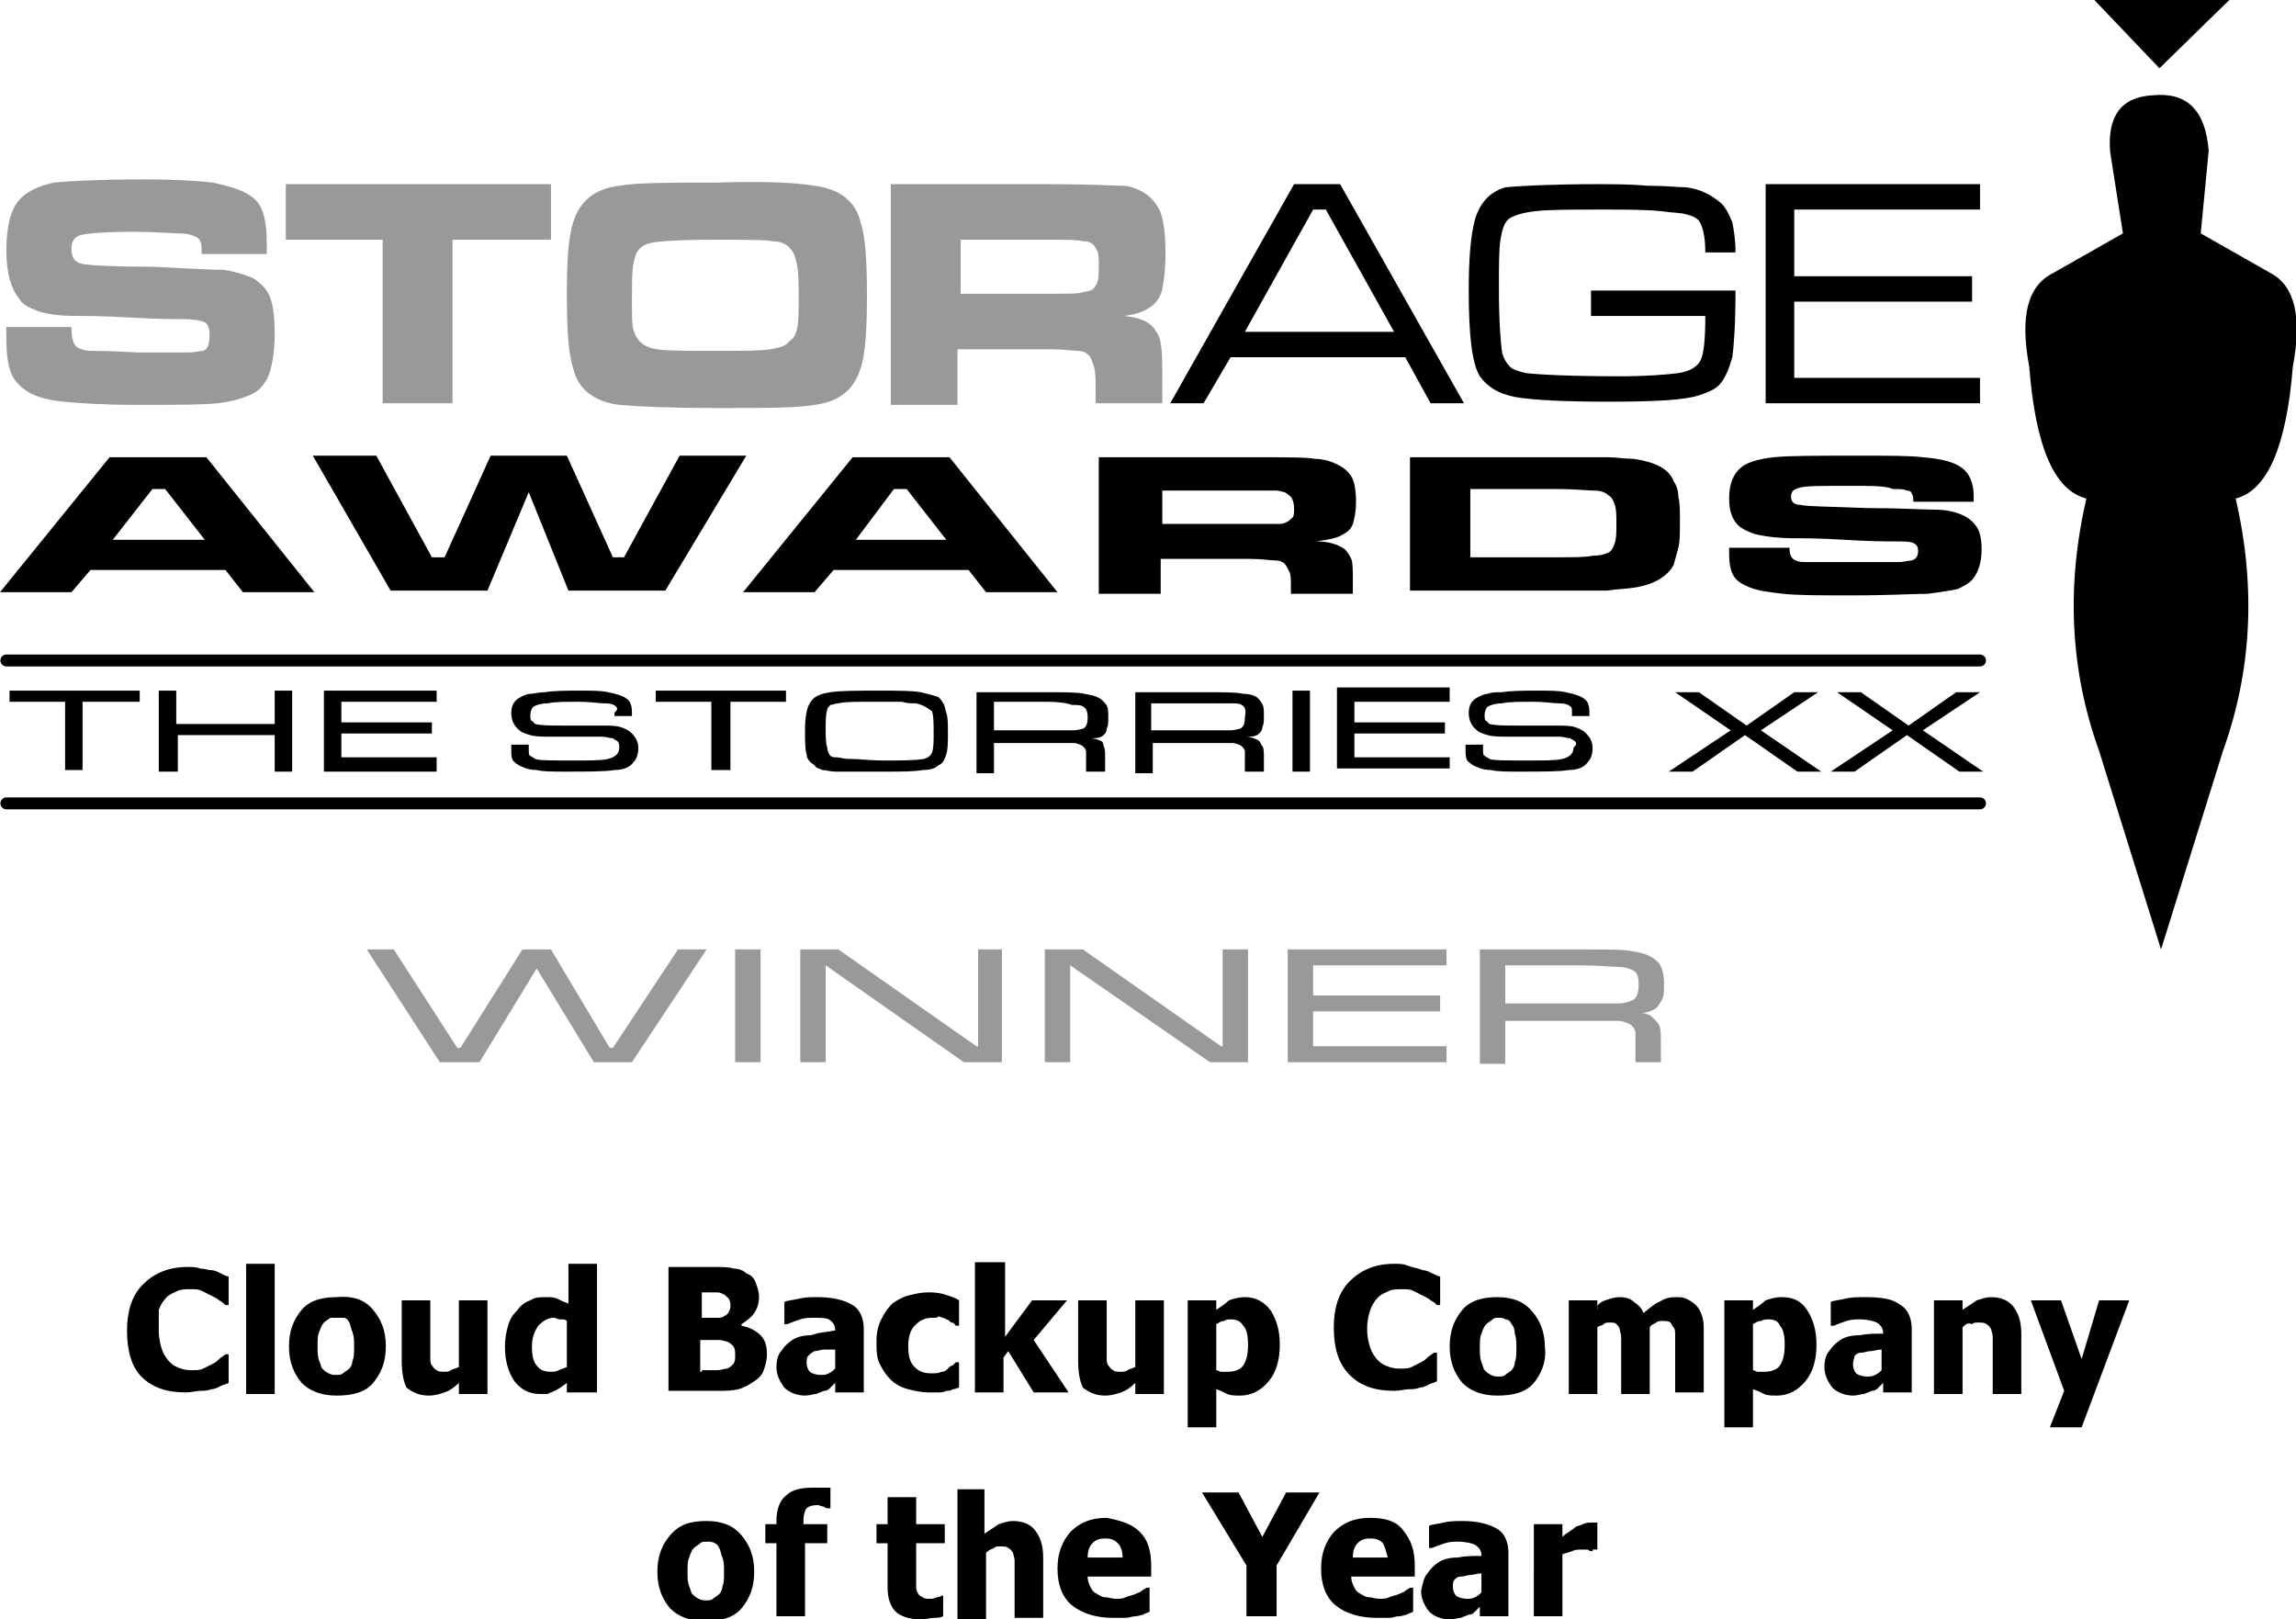 <?xml version="1.0" encoding="utf-8"?>
<!-- Generator: Adobe Illustrator 25.2.3, SVG Export Plug-In . SVG Version: 6.00 Build 0)  -->
<svg version="1.1" id="Layer_1" xmlns="http://www.w3.org/2000/svg" xmlns:xlink="http://www.w3.org/1999/xlink" x="0px" y="0px"
	 width="144.6px" height="102px" viewBox="0 0 144.6 102" style="enable-background:new 0 0 144.6 102;" xml:space="preserve">
<style type="text/css">
	.st0{fill-rule:evenodd;clip-rule:evenodd;}
	.st1{fill-rule:evenodd;clip-rule:evenodd;fill:#999999;}
	
		.st2{fill-rule:evenodd;clip-rule:evenodd;fill:none;stroke:#000000;stroke-width:0.75;stroke-linecap:round;stroke-linejoin:round;stroke-miterlimit:3;}
</style>
<path class="st0" d="M139.1,9.5l-0.5,5.2l4.4,2.5c1.5,0.8,2,2.7,1.4,5.9c-0.4,5-1.6,7.8-3.6,8.3c1.3,5.6,1,10.9-0.8,15.9l-3.9,12.5
	l-3.9-12.5c-1.8-5-2.1-10.3-0.8-15.9c-2-0.5-3.2-3.2-3.6-8.3c-0.6-3.2-0.1-5.1,1.5-5.9l4.4-2.5l-0.8-5.1c-0.2-2.3,0.7-3.5,2.7-3.6
	C137.7,5.8,138.9,6.9,139.1,9.5z M136,4.3L131.9,0h8.5L136,4.3z M82.7,13.2l-4.3,7.7h9.4l-4.3-7.7H82.7z M39.3,35.1l3.5-6.4H47
	l-5.1,8.5h-6.1L33.3,31l-2.6,6.2h-6.1l-4.9-8.5h4l3.5,6.4H28l2.9-6.4h4.8l2.9,6.4H39.3z M59.6,34l-2.5-3.2h-0.8L53.9,34H59.6z
	 M51.3,37.3h-4.5l6.9-8.5h6.1l6.8,8.5h-4.5L61,35.9h-8.5L51.3,37.3z M75.8,25.4h-2.1l7.8-13.8h2.9l7.8,13.8h-2.1l-1.6-2.9H77.5
	L75.8,25.4z M69.3,28.8h9.5c2.2,0,3.6,0,4,0.1c0.4,0,0.9,0.1,1.3,0.3c0.5,0.2,0.8,0.5,1,0.8c0.2,0.3,0.3,0.9,0.3,1.6
	c0,0.6-0.1,1.1-0.2,1.4c-0.1,0.3-0.3,0.5-0.7,0.7c-0.3,0.2-0.9,0.3-1.6,0.4c0.8,0,1.4,0.2,1.8,0.5c0.2,0.2,0.3,0.4,0.4,0.6
	c0.1,0.2,0.1,0.7,0.1,1.4v0.8h-3.9v-0.4c0-0.5,0-0.8-0.1-1c-0.1-0.2-0.2-0.4-0.3-0.5c-0.1-0.1-0.3-0.2-0.6-0.2
	c-0.3,0-0.8-0.1-1.6-0.1h-5.6v2.2h-3.9V28.8z M81.3,31.3c-0.1-0.1-0.2-0.2-0.4-0.3c-0.1,0-0.3-0.1-0.5-0.1c-0.2,0-0.8,0-1.7,0h-5.5
	V33h5.5c1,0,1.6,0,1.8,0c0.2,0,0.3,0,0.5-0.1c0.2-0.1,0.3-0.2,0.4-0.3c0.1-0.1,0.1-0.3,0.1-0.6S81.4,31.4,81.3,31.3z M124.7,11.6
	v1.6H113v4.2h11.2v1.6H113v4.8h11.7v1.6h-13.5V11.6H124.7z M100.6,11.6c1,0,2,0,3.2,0.1c1.2,0,2,0.1,2.4,0.1c0.9,0.1,1.6,0.5,2.2,1
	c0.3,0.3,0.5,0.7,0.7,1.2c0.1,0.5,0.2,1.1,0.2,1.9h-1.9c0-1.1-0.2-1.7-0.4-2c-0.2-0.2-0.4-0.3-0.8-0.4c-0.3-0.1-0.9-0.1-1.6-0.2
	c-1-0.1-2.2-0.1-3.7-0.1c-1.9,0-3.3,0-4.2,0.1c-0.9,0.1-1.4,0.3-1.7,0.5c-0.3,0.3-0.4,0.7-0.5,1.3c-0.1,0.6-0.1,1.6-0.1,3
	c0,2.1,0.1,3.4,0.2,4.1c0.1,0.4,0.3,0.7,0.5,0.9c0.2,0.2,0.6,0.3,1,0.4c0.9,0.1,2.9,0.2,5.9,0.2c1.7,0,2.9-0.1,3.7-0.2
	c0.7-0.1,1.2-0.4,1.4-0.8c0.2-0.4,0.3-1.3,0.3-2.8h-7.2v-1.6h9.1c0,2.1-0.1,3.5-0.2,4.2c-0.2,0.7-0.4,1.2-0.7,1.6
	c-0.3,0.4-0.8,0.6-1.4,0.8c-0.9,0.3-2.8,0.4-5.7,0.4c-2.8,0-4.8-0.1-5.9-0.3c-1-0.2-1.7-0.6-2.2-1.3c-0.5-0.8-0.7-2.6-0.7-5.4
	c0-1.9,0.1-3.4,0.4-4.5c0.3-1,0.9-1.7,1.9-2C95.8,11.7,97.8,11.6,100.6,11.6z M92.6,35.1h5.5c1,0,1.8,0,2.2-0.1c0.5,0,0.8-0.1,1-0.2
	c0.2-0.1,0.3-0.3,0.4-0.6c0.1-0.3,0.1-0.7,0.1-1.2c0-0.5,0-0.9-0.1-1.2c-0.1-0.3-0.2-0.5-0.4-0.6c-0.2-0.2-0.5-0.3-0.9-0.3
	c-0.4,0-1.2-0.1-2.4-0.1h-5.4V35.1z M88.7,28.8h9.3c1.7,0,2.8,0,3.3,0c0.5,0,1,0.1,1.6,0.1c1.3,0.2,2.2,0.6,2.5,1.4
	c0.2,0.3,0.3,0.6,0.3,1c0.1,0.3,0.1,0.9,0.1,1.5c0,0.8,0,1.3-0.1,1.7c-0.1,0.4-0.2,0.7-0.3,1.1c-0.4,0.7-1.2,1.2-2.4,1.4
	c-0.6,0.1-1.2,0.1-1.8,0.2c-0.6,0-1.7,0-3.1,0h-9.3V28.8z M116.5,30.6c-1.7,0-2.7,0-3.1,0.1c-0.4,0.1-0.6,0.2-0.6,0.6
	c0,0.3,0.2,0.5,0.6,0.5c0.3,0.1,1.7,0.1,4.2,0.2c2.1,0,3.5,0.1,4.2,0.1c0.7,0,1.2,0.1,1.7,0.3c0.5,0.2,0.8,0.5,1,0.8
	c0.2,0.3,0.3,0.8,0.3,1.4c0,0.8-0.2,1.4-0.5,1.8c-0.2,0.3-0.6,0.5-1,0.7c-0.5,0.1-1.1,0.2-1.9,0.3c-0.9,0-2.4,0.1-4.8,0.1
	c-1.9,0-3.4,0-4.3-0.1c-0.9-0.1-1.6-0.2-2.1-0.4c-0.5-0.2-0.8-0.4-1-0.7c-0.2-0.3-0.3-0.8-0.3-1.4v-0.4h3.8c0,0.4,0.1,0.7,0.4,0.8
	c0.2,0.1,0.4,0.1,0.7,0.1c0.3,0,1.2,0,2.8,0c1.7,0,2.7,0,3,0c0.3,0,0.6-0.1,0.8-0.1c0.3-0.1,0.4-0.3,0.4-0.6c0-0.3-0.1-0.4-0.3-0.5
	c-0.2-0.1-0.6-0.1-1.2-0.1c-0.5,0-1.5,0-3.1-0.1c-1.6-0.1-2.7-0.1-3.2-0.1c-1,0-1.7-0.1-2.2-0.2c-0.5-0.1-0.9-0.3-1.2-0.5
	c-0.5-0.4-0.7-1-0.7-1.8c0-1,0.3-1.6,0.8-2c0.4-0.3,1.1-0.5,2-0.6c0.9-0.1,2.7-0.1,5.4-0.1c1.9,0,3.2,0,4,0.1c1.2,0.1,2,0.3,2.5,0.7
	c0.4,0.3,0.7,0.9,0.7,1.7c0,0.1,0,0.2,0,0.4h-3.8c0-0.2,0-0.4-0.1-0.5c0-0.1-0.1-0.2-0.3-0.2c-0.2-0.1-0.5-0.1-0.9-0.1
	C118.8,30.6,117.9,30.6,116.5,30.6z M120.1,46.3l-3.3,2.3h-1.5l3.9-2.6l-3.5-2.4h1.5l3,2.1l3-2.1h1.5l-3.6,2.4l3.8,2.6h-1.5
	L120.1,46.3z M109.9,46.3l-3.3,2.3h-1.5l3.9-2.6l-3.5-2.4h1.5l3,2.1l3-2.1h1.5l-3.6,2.4l3.8,2.6h-1.5L109.9,46.3z M99.2,46.7
	c-0.1-0.1-0.2-0.1-0.3-0.2c-0.2,0-0.4-0.1-0.7-0.1c-0.3,0-1.3,0-3.1,0c-0.6,0-1.1,0-1.4-0.1c-0.4-0.1-0.6-0.2-0.8-0.4
	c-0.2-0.2-0.4-0.5-0.4-1c0-0.5,0.2-0.8,0.6-1c0.2-0.1,0.4-0.2,0.6-0.2c0.2-0.1,0.5-0.1,0.9-0.1c0.6-0.1,1.4-0.1,2.2-0.1
	c0.8,0,1.4,0,1.8,0.1c0.5,0.1,0.8,0.2,1,0.3c0.2,0.1,0.4,0.3,0.4,0.4c0.1,0.2,0.1,0.4,0.1,0.8h-1.1c0-0.1,0-0.2,0-0.2
	c0-0.2,0-0.4-0.1-0.4c-0.1-0.1-0.3-0.2-0.7-0.2c-0.4,0-0.9-0.1-1.6-0.1c-0.9,0-1.6,0-2,0.1c-0.4,0-0.7,0.1-0.9,0.2
	c-0.1,0.1-0.2,0.3-0.2,0.5s0,0.4,0.1,0.4c0.1,0.1,0.1,0.1,0.2,0.2c0.4,0.1,1,0.1,1.8,0.1c0.3,0,1.1,0,2.4,0c0.5,0,0.9,0,1.2,0.1
	c0.3,0.1,0.5,0.2,0.7,0.4c0.2,0.2,0.4,0.5,0.4,0.9c0,0.4-0.1,0.7-0.3,0.9c-0.2,0.3-0.6,0.5-1.2,0.5c-0.6,0.1-1.6,0.1-3.1,0.1
	c-0.8,0-1.4,0-1.8-0.1c-0.4,0-0.7-0.1-0.9-0.2c-0.3-0.1-0.5-0.3-0.6-0.4c-0.1-0.2-0.1-0.4-0.1-0.7c0,0,0-0.1,0-0.3h1.1
	c0,0.1,0,0.2,0,0.2c0,0.3,0,0.5,0.1,0.5c0.1,0.1,0.2,0.1,0.3,0.2c0.2,0.1,1.1,0.1,2.5,0.1c1,0,1.7,0,2.1-0.1
	c0.4-0.1,0.7-0.3,0.7-0.7C99.3,46.9,99.3,46.8,99.2,46.7z M91.3,44.2h-6v1.3H91v0.7h-5.7v1.5h6v0.7h-7.1v-5.1h7.1V44.2z M101.1,81.9
	c0.3-0.1,0.6-0.2,0.9-0.2c0.4,0,0.7,0.1,0.9,0.3c0.3,0.2,0.5,0.4,0.6,0.7c0.4-0.3,0.7-0.6,1-0.7c0.3-0.2,0.6-0.3,1-0.3
	c0.3,0,0.5,0,0.7,0.1c0.2,0.1,0.4,0.2,0.6,0.4c0.2,0.2,0.3,0.4,0.4,0.7c0.1,0.3,0.1,0.6,0.1,1v3.8h-1.8v-2.9c0-0.3,0-0.5,0-0.7
	c0-0.2,0-0.4-0.1-0.5c-0.1-0.1-0.1-0.2-0.2-0.3c-0.1-0.1-0.3-0.1-0.5-0.1c-0.1,0-0.3,0-0.4,0.1c-0.1,0.1-0.3,0.1-0.4,0.3v4.2h-1.8
	v-2.9c0-0.3,0-0.5,0-0.7c0-0.2-0.1-0.4-0.1-0.5c0-0.1-0.1-0.2-0.2-0.3c-0.1-0.1-0.2-0.1-0.4-0.1c-0.2,0-0.3,0-0.4,0.1
	c-0.1,0.1-0.3,0.1-0.4,0.2v4.2h-1.8v-5.9h1.8v0.6C100.5,82.2,100.8,82,101.1,81.9z M96.6,87.1c-0.5,0.6-1.3,0.8-2.3,0.8
	c-1,0-1.7-0.3-2.2-0.8c-0.5-0.6-0.8-1.3-0.8-2.3c0-1,0.3-1.7,0.8-2.3c0.5-0.6,1.3-0.8,2.2-0.8c1,0,1.7,0.3,2.2,0.9
	c0.5,0.6,0.8,1.3,0.8,2.3C97.4,85.7,97.1,86.5,96.6,87.1z M89.6,80c0.2,0,0.4,0.1,0.6,0.2c0.2,0.1,0.4,0.2,0.5,0.2v1.8h-0.2
	c-0.1-0.1-0.2-0.2-0.4-0.3c-0.1-0.1-0.3-0.2-0.5-0.3c-0.2-0.1-0.4-0.2-0.6-0.3c-0.2-0.1-0.4-0.1-0.7-0.1c-0.3,0-0.6,0-0.8,0.1
	c-0.2,0.1-0.5,0.2-0.7,0.4c-0.2,0.2-0.4,0.5-0.5,0.8c-0.1,0.3-0.2,0.7-0.2,1.2c0,0.5,0.1,0.9,0.2,1.2c0.1,0.3,0.3,0.6,0.5,0.8
	c0.2,0.2,0.4,0.3,0.7,0.4c0.3,0.1,0.5,0.1,0.7,0.1c0.3,0,0.5,0,0.7-0.1c0.2-0.1,0.4-0.2,0.6-0.3c0.2-0.1,0.3-0.2,0.4-0.3
	c0.1-0.1,0.3-0.2,0.4-0.3h0.2v1.8c-0.2,0.1-0.3,0.1-0.5,0.2c-0.2,0.1-0.4,0.2-0.6,0.2c-0.2,0.1-0.5,0.1-0.7,0.1
	c-0.2,0-0.5,0.1-0.9,0.1c-1.2,0-2.1-0.3-2.8-1c-0.7-0.7-1-1.7-1-3c0-1.2,0.3-2.2,1-2.9c0.7-0.7,1.6-1.1,2.8-1.1c0.3,0,0.6,0,0.8,0.1
	C89.2,79.9,89.4,79.9,89.6,80z M95.2,83.4c-0.1-0.2-0.2-0.3-0.4-0.3C94.7,83,94.5,83,94.4,83c-0.2,0-0.3,0-0.4,0.1
	c-0.1,0.1-0.3,0.2-0.4,0.3c-0.1,0.1-0.2,0.3-0.3,0.6c-0.1,0.2-0.1,0.5-0.1,0.9c0,0.4,0,0.6,0.1,0.9c0.1,0.2,0.1,0.4,0.2,0.5
	c0.1,0.1,0.2,0.2,0.4,0.3c0.2,0.1,0.3,0.1,0.5,0.1c0.1,0,0.3,0,0.4-0.1c0.1-0.1,0.3-0.2,0.4-0.3c0.1-0.1,0.2-0.3,0.2-0.5
	c0.1-0.2,0.1-0.5,0.1-0.9c0-0.4,0-0.6-0.1-0.9C95.4,83.7,95.3,83.5,95.2,83.4z M89.1,98.6v0.7h-4c0,0.3,0.1,0.5,0.2,0.7
	c0.1,0.2,0.2,0.3,0.4,0.4c0.2,0.1,0.3,0.2,0.5,0.2c0.2,0,0.4,0.1,0.7,0.1c0.2,0,0.4,0,0.6-0.1c0.2-0.1,0.4-0.1,0.6-0.2
	c0.2-0.1,0.3-0.1,0.4-0.2c0.1-0.1,0.2-0.1,0.3-0.2H89v1.5c-0.1,0.1-0.3,0.1-0.4,0.2c-0.1,0-0.3,0.1-0.5,0.1c-0.2,0-0.4,0.1-0.6,0.1
	c-0.2,0-0.5,0-0.8,0c-1.1,0-2-0.3-2.6-0.8c-0.6-0.5-0.9-1.3-0.9-2.3c0-1,0.3-1.7,0.8-2.3c0.6-0.6,1.3-0.9,2.3-0.9
	c0.9,0,1.6,0.2,2,0.7C88.9,97,89.1,97.7,89.1,98.6z M87.1,97.2c-0.2-0.2-0.4-0.3-0.8-0.3c-0.4,0-0.6,0.1-0.8,0.3
	c-0.2,0.2-0.3,0.5-0.3,0.9h2.2C87.3,97.7,87.2,97.4,87.1,97.2z M89.9,99.1c0.2-0.3,0.4-0.5,0.7-0.7c0.3-0.2,0.7-0.3,1.2-0.3
	c0.5-0.1,1-0.1,1.5-0.1v0c0-0.3-0.1-0.5-0.4-0.7c-0.2-0.1-0.6-0.2-1.1-0.2c-0.2,0-0.5,0-0.8,0.1c-0.3,0.1-0.6,0.2-0.8,0.3h-0.2v-1.4
	c0.2-0.1,0.5-0.1,0.9-0.2c0.4-0.1,0.8-0.1,1.2-0.1c1,0,1.7,0.2,2.2,0.5c0.5,0.3,0.7,0.9,0.7,1.5v4h-1.8v-0.6
	c-0.1,0.1-0.2,0.2-0.3,0.3c-0.1,0.1-0.2,0.2-0.4,0.2c-0.2,0.1-0.3,0.1-0.5,0.2c-0.2,0-0.4,0.1-0.7,0.1c-0.5,0-1-0.2-1.3-0.5
	c-0.3-0.4-0.5-0.8-0.5-1.3C89.6,99.7,89.7,99.3,89.9,99.1z M91.6,99.5c-0.1,0.1-0.1,0.3-0.1,0.4c0,0.3,0.1,0.5,0.2,0.6
	c0.1,0.1,0.4,0.2,0.7,0.2c0.2,0,0.3,0,0.5-0.1c0.2-0.1,0.3-0.2,0.4-0.3v-1.2c-0.3,0-0.5,0.1-0.7,0.1c-0.2,0-0.4,0.1-0.6,0.1
	C91.8,99.3,91.7,99.4,91.6,99.5z M100.3,97.7c-0.1,0-0.2,0-0.3-0.1c-0.1,0-0.3,0-0.4,0c-0.2,0-0.4,0-0.6,0.1
	c-0.2,0.1-0.4,0.1-0.6,0.2v3.9h-1.8V96h1.8v0.8c0.1-0.1,0.2-0.2,0.4-0.3c0.1-0.1,0.3-0.2,0.4-0.3c0.1-0.1,0.3-0.1,0.5-0.2
	c0.2-0.1,0.3-0.1,0.5-0.1c0.1,0,0.1,0,0.2,0c0.1,0,0.1,0,0.2,0v1.7H100.3z M123.6,83.6v4.2h-1.8v-5.9h1.8v0.6
	c0.3-0.2,0.6-0.4,0.9-0.6c0.3-0.1,0.6-0.2,0.9-0.2c0.6,0,1.1,0.2,1.4,0.6c0.3,0.4,0.5,0.9,0.5,1.7v3.8h-1.8v-2.9c0-0.2,0-0.5,0-0.7
	c0-0.2-0.1-0.4-0.1-0.5c-0.1-0.1-0.1-0.2-0.3-0.3c-0.1-0.1-0.3-0.1-0.5-0.1c-0.2,0-0.3,0-0.4,0.1C123.9,83.3,123.8,83.4,123.6,83.6z
	 M127.9,81.9h1.9l1.3,3.7l1.1-3.7h1.9l-3,8h-2l0.9-2.3L127.9,81.9z M111.4,83.1c-0.2,0-0.3,0-0.5,0.1c-0.2,0-0.3,0.1-0.5,0.2v2.9
	c0.1,0,0.2,0.1,0.3,0.1c0.1,0,0.3,0,0.4,0c0.4,0,0.8-0.1,1-0.4c0.2-0.3,0.3-0.7,0.3-1.3c0-0.6-0.1-1-0.3-1.2
	C112,83.2,111.7,83.1,111.4,83.1z M113.8,82.5c0.4,0.6,0.6,1.3,0.6,2.2s-0.2,1.7-0.7,2.3c-0.5,0.6-1.1,0.9-1.8,0.9
	c-0.3,0-0.6,0-0.8-0.1c-0.2-0.1-0.4-0.2-0.7-0.3v2.4h-1.8v-8h1.8v0.6c0.3-0.2,0.6-0.4,0.8-0.6c0.3-0.1,0.6-0.2,1-0.2
	C112.9,81.7,113.4,81.9,113.8,82.5z M119.7,82.2c0.5,0.3,0.7,0.9,0.7,1.5v4h-1.8v-0.6c-0.1,0.1-0.2,0.2-0.3,0.3
	c-0.1,0.1-0.2,0.2-0.4,0.2c-0.2,0.1-0.3,0.1-0.5,0.2c-0.2,0-0.4,0.1-0.7,0.1c-0.5,0-1-0.2-1.3-0.5c-0.3-0.4-0.5-0.8-0.5-1.3
	c0-0.4,0.1-0.8,0.3-1c0.2-0.3,0.4-0.5,0.7-0.7s0.7-0.3,1.2-0.3c0.5-0.1,1-0.1,1.5-0.1v0c0-0.3-0.1-0.5-0.4-0.7
	c-0.2-0.1-0.6-0.2-1.1-0.2c-0.2,0-0.5,0-0.8,0.1c-0.3,0.1-0.6,0.2-0.8,0.3h-0.2V82c0.2-0.1,0.5-0.1,0.9-0.2c0.4-0.1,0.8-0.1,1.2-0.1
	C118.5,81.7,119.2,81.8,119.7,82.2z M116.7,85.9c0,0.3,0.1,0.5,0.2,0.6c0.1,0.1,0.4,0.2,0.7,0.2c0.2,0,0.3,0,0.5-0.1
	c0.2-0.1,0.3-0.2,0.4-0.3V85c-0.3,0-0.5,0.1-0.7,0.1c-0.2,0-0.4,0.1-0.6,0.1c-0.2,0-0.3,0.1-0.4,0.2
	C116.8,85.5,116.7,85.7,116.7,85.9z M82.5,43.5v5.1h-1.1v-5.1H82.5z M78.2,44.4c-0.1-0.1-0.4-0.1-0.7-0.1c-0.3,0-0.9,0-1.7,0h-3.3
	V46h3.3c0.9,0,1.5,0,1.7,0c0.3,0,0.5-0.1,0.6-0.1c0.2-0.1,0.3-0.3,0.3-0.7C78.5,44.7,78.4,44.5,78.2,44.4z M79.4,44.2
	c0.2,0.2,0.2,0.5,0.2,0.9c0,0.3,0,0.5-0.1,0.7c0,0.2-0.1,0.3-0.2,0.4c-0.2,0.2-0.5,0.2-0.8,0.2c0.2,0,0.5,0.1,0.7,0.2
	c0.2,0.1,0.2,0.3,0.3,0.4c0.1,0.1,0.1,0.4,0.1,0.8v0.8h-1.2v-0.5c0-0.4,0-0.7,0-0.8c-0.1-0.3-0.3-0.4-0.7-0.5c-0.2,0-0.3,0-0.4,0
	c-0.1,0-0.6,0-1.4,0h-3.3v1.9h-1.1v-5.1h4.4c1.2,0,2,0,2.4,0.1C78.7,43.7,79.2,43.8,79.4,44.2z M69.5,47c0.1,0.1,0.1,0.4,0.1,0.8
	v0.8h-1.2v-0.5c0-0.4,0-0.7,0-0.8c-0.1-0.3-0.3-0.4-0.7-0.5c-0.2,0-0.3,0-0.4,0c-0.1,0-0.6,0-1.4,0h-3.3v1.9h-1.1v-5.1h4.4
	c1.2,0,2,0,2.4,0.1c0.6,0.1,1,0.2,1.3,0.6c0.2,0.2,0.2,0.5,0.2,0.9c0,0.3,0,0.5-0.1,0.7c0,0.2-0.1,0.3-0.2,0.4
	c-0.2,0.2-0.5,0.2-0.8,0.2c0.2,0,0.5,0.1,0.7,0.2C69.4,46.7,69.5,46.8,69.5,47z M65.9,44.2h-3.3V46h3.3c0.9,0,1.5,0,1.7,0
	c0.3,0,0.5-0.1,0.6-0.1c0.2-0.1,0.3-0.3,0.3-0.7c0-0.4-0.1-0.6-0.3-0.7c-0.1-0.1-0.4-0.1-0.7-0.1C67.3,44.3,66.7,44.2,65.9,44.2z
	 M57.7,44.3c-0.3,0-0.6,0-0.9-0.1c-0.3,0-1,0-1.9,0c-1,0-1.7,0-2.1,0.1c-0.2,0-0.4,0.1-0.5,0.1c-0.1,0.1-0.2,0.2-0.2,0.3
	c-0.1,0.3-0.1,0.7-0.1,1.2c0,0.5,0,0.9,0.1,1.2c0,0.2,0.1,0.4,0.2,0.5c0.1,0.1,0.2,0.1,0.4,0.1c0.2,0,0.4,0.1,0.8,0.1
	c0.6,0,1.3,0.1,2.1,0.1c1.1,0,2,0,2.6-0.1c0.3-0.1,0.4-0.2,0.5-0.4c0.1-0.3,0.1-0.7,0.1-1.2c0-0.6,0-1.1-0.1-1.4
	C58.3,44.5,58.1,44.4,57.7,44.3z M59.1,43.9c0.1,0.1,0.2,0.2,0.3,0.4c0.1,0.1,0.1,0.3,0.2,0.6c0.1,0.3,0.1,0.7,0.1,1.2
	c0,0.6,0,1.1-0.1,1.4c-0.1,0.3-0.2,0.6-0.5,0.7c-0.2,0.2-0.5,0.3-1,0.3c-0.5,0.1-1.3,0.1-2.4,0.1c-0.5,0-1.1,0-1.8,0
	c-0.6,0-1.1,0-1.3,0c-0.3,0-0.6-0.1-0.8-0.1c-0.2-0.1-0.4-0.1-0.5-0.3c-0.3-0.2-0.5-0.4-0.5-0.7c-0.1-0.3-0.1-0.8-0.1-1.5
	c0-0.8,0.1-1.4,0.3-1.7c0.2-0.4,0.6-0.6,1.3-0.7c0.6-0.1,1.7-0.1,3.1-0.1c1.2,0,2,0,2.6,0.1C58.4,43.7,58.8,43.8,59.1,43.9z
	 M49.5,44.2H46v4.3h-1.2v-4.3h-3.5v-0.7h8.2V44.2z M38.8,44.5c-0.1-0.1-0.3-0.2-0.7-0.2c-0.4,0-0.9-0.1-1.6-0.1c-0.9,0-1.6,0-2,0.1
	c-0.4,0-0.7,0.1-0.9,0.2c-0.1,0.1-0.2,0.3-0.2,0.5s0,0.4,0.1,0.4c0.1,0.1,0.1,0.1,0.2,0.2c0.4,0.1,1,0.1,1.8,0.1c0.3,0,1.1,0,2.4,0
	c0.5,0,0.9,0,1.2,0.1c0.3,0.1,0.5,0.2,0.7,0.4c0.2,0.2,0.4,0.5,0.4,0.9c0,0.4-0.1,0.7-0.3,0.9c-0.2,0.3-0.6,0.5-1.2,0.5
	c-0.6,0.1-1.6,0.1-3.1,0.1c-0.8,0-1.4,0-1.8-0.1c-0.4,0-0.7-0.1-0.9-0.2c-0.3-0.1-0.5-0.3-0.6-0.4c-0.1-0.2-0.1-0.4-0.1-0.7
	c0,0,0-0.1,0-0.3h1.1c0,0.1,0,0.2,0,0.2c0,0.3,0,0.5,0.1,0.5c0.1,0.1,0.2,0.1,0.3,0.2c0.2,0.1,1.1,0.1,2.5,0.1c1,0,1.7,0,2.1-0.1
	c0.4-0.1,0.7-0.3,0.7-0.7c0-0.2,0-0.3-0.1-0.4c-0.1-0.1-0.2-0.1-0.3-0.2c-0.2,0-0.4-0.1-0.7-0.1c-0.3,0-1.3,0-3.1,0
	c-0.6,0-1.1,0-1.4-0.1c-0.4-0.1-0.6-0.2-0.8-0.4c-0.2-0.2-0.4-0.5-0.4-1c0-0.5,0.2-0.8,0.6-1c0.2-0.1,0.4-0.2,0.6-0.2
	s0.5-0.1,0.9-0.1c0.6-0.1,1.4-0.1,2.2-0.1c0.8,0,1.4,0,1.8,0.1c0.5,0.1,0.8,0.2,1,0.3c0.2,0.1,0.4,0.3,0.4,0.4
	c0.1,0.2,0.1,0.4,0.1,0.8h-1.1c0-0.1,0-0.2,0-0.2C38.9,44.7,38.9,44.6,38.8,44.5z M52.6,83.8c0-0.3-0.1-0.5-0.4-0.7
	C52,83,51.7,83,51.2,83c-0.2,0-0.5,0-0.8,0.1c-0.3,0.1-0.6,0.2-0.8,0.3h-0.2V82c0.2-0.1,0.5-0.1,0.9-0.2c0.4-0.1,0.8-0.1,1.2-0.1
	c1,0,1.7,0.2,2.2,0.5c0.5,0.3,0.7,0.9,0.7,1.5v4h-1.8v-0.6c-0.1,0.1-0.2,0.2-0.3,0.3c-0.1,0.1-0.2,0.2-0.4,0.2
	c-0.2,0.1-0.3,0.1-0.5,0.2c-0.2,0-0.4,0.1-0.7,0.1c-0.5,0-1-0.2-1.3-0.5c-0.3-0.4-0.5-0.8-0.5-1.3c0-0.4,0.1-0.8,0.3-1
	c0.2-0.3,0.4-0.5,0.7-0.7c0.3-0.2,0.7-0.3,1.2-0.3C51.6,83.9,52.1,83.9,52.6,83.8L52.6,83.8z M48.3,85.3c0,0.4-0.1,0.7-0.2,1
	c-0.1,0.3-0.3,0.5-0.6,0.7c-0.3,0.2-0.6,0.4-1,0.5c-0.4,0.1-0.8,0.1-1.3,0.1h-3.1v-7.8h2.8c0.6,0,1,0,1.3,0.1c0.3,0,0.6,0.1,0.8,0.3
	c0.3,0.1,0.5,0.3,0.6,0.6c0.1,0.3,0.2,0.5,0.2,0.9c0,0.4-0.1,0.7-0.3,1c-0.2,0.3-0.5,0.5-0.8,0.7v0.1c0.5,0.1,0.9,0.3,1.2,0.6
	C48.2,84.4,48.3,84.8,48.3,85.3z M50.9,85.4c-0.1,0.1-0.1,0.3-0.1,0.4c0,0.3,0.1,0.5,0.2,0.6c0.1,0.1,0.4,0.2,0.7,0.2
	c0.2,0,0.3,0,0.5-0.1c0.2-0.1,0.3-0.2,0.4-0.3V85C52.3,85,52,85,51.9,85c-0.2,0-0.4,0.1-0.6,0.1C51.1,85.2,51,85.3,50.9,85.4z
	 M57.6,83.5c-0.3,0.3-0.4,0.8-0.4,1.3c0,0.6,0.1,1,0.4,1.3c0.3,0.3,0.6,0.4,1.1,0.4c0.2,0,0.4,0,0.6-0.1c0.2,0,0.3-0.1,0.4-0.2
	c0.1-0.1,0.2-0.2,0.3-0.2c0.1-0.1,0.1-0.1,0.2-0.2h0.2v1.6c-0.1,0-0.2,0.1-0.4,0.1c-0.1,0.1-0.3,0.1-0.4,0.1
	c-0.2,0.1-0.3,0.1-0.5,0.1c-0.2,0-0.4,0-0.6,0c-0.5,0-0.9-0.1-1.3-0.2c-0.4-0.1-0.8-0.3-1.1-0.6c-0.3-0.3-0.5-0.6-0.7-1
	c-0.2-0.4-0.2-0.9-0.2-1.4c0-0.6,0.1-1,0.3-1.4c0.2-0.4,0.4-0.7,0.7-1c0.3-0.2,0.6-0.4,1-0.5c0.4-0.1,0.8-0.2,1.2-0.2
	c0.3,0,0.6,0,1,0.1c0.3,0.1,0.7,0.2,1,0.4v1.6h-0.2c-0.1-0.1-0.1-0.2-0.3-0.2c-0.1-0.1-0.2-0.2-0.3-0.2c-0.1-0.1-0.3-0.1-0.5-0.2
	C59.1,83,58.9,83,58.7,83C58.2,83,57.9,83.2,57.6,83.5z M45.5,81.5c-0.1-0.1-0.3-0.1-0.4-0.1c-0.2,0-0.4,0-0.8,0h-0.1V83h0.3
	c0.3,0,0.6,0,0.7,0c0.1,0,0.3,0,0.4-0.1c0.2-0.1,0.3-0.2,0.3-0.3c0.1-0.1,0.1-0.3,0.1-0.4c0-0.1,0-0.2-0.1-0.4
	C45.7,81.6,45.6,81.5,45.5,81.5z M44.2,86.3c0.5,0,0.9,0,1,0c0.2,0,0.4-0.1,0.6-0.1c0.2-0.1,0.3-0.2,0.4-0.3
	c0.1-0.2,0.1-0.3,0.1-0.5c0-0.3,0-0.4-0.1-0.6c-0.1-0.1-0.2-0.2-0.4-0.3c-0.1,0-0.3-0.1-0.5-0.1c-0.2,0-0.5,0-0.8,0h-0.4v2H44.2z
	 M45,97.2c-0.1-0.1-0.3-0.1-0.5-0.1c-0.2,0-0.3,0-0.4,0.1c-0.1,0.1-0.3,0.2-0.4,0.3c-0.1,0.1-0.2,0.3-0.3,0.6
	c-0.1,0.2-0.1,0.5-0.1,0.9c0,0.4,0,0.6,0.1,0.9c0.1,0.2,0.1,0.4,0.2,0.5c0.1,0.1,0.2,0.2,0.4,0.3c0.2,0.1,0.3,0.1,0.5,0.1
	c0.1,0,0.3,0,0.4-0.1c0.1-0.1,0.3-0.2,0.4-0.3c0.1-0.1,0.2-0.3,0.2-0.5c0.1-0.2,0.1-0.5,0.1-0.9c0-0.4,0-0.6-0.1-0.9
	c-0.1-0.2-0.1-0.4-0.2-0.6C45.2,97.3,45.1,97.2,45,97.2z M44.5,95.8c1,0,1.7,0.3,2.2,0.9c0.5,0.6,0.8,1.3,0.8,2.3
	c0,1-0.3,1.7-0.8,2.3c-0.5,0.6-1.3,0.8-2.3,0.8c-1,0-1.7-0.3-2.2-0.8c-0.5-0.6-0.8-1.3-0.8-2.3c0-1,0.3-1.7,0.8-2.3
	C42.8,96,43.5,95.8,44.5,95.8z M57.7,94.3V96h1.8v1.2h-1.8v2.1c0,0.2,0,0.4,0,0.6c0,0.1,0,0.3,0.1,0.4c0,0.1,0.1,0.2,0.3,0.3
	c0.1,0.1,0.3,0.1,0.5,0.1c0.1,0,0.2,0,0.4-0.1c0.2,0,0.3-0.1,0.3-0.1h0.1v1.3c-0.2,0.1-0.4,0.1-0.6,0.1c-0.2,0-0.5,0.1-0.8,0.1
	c-0.7,0-1.3-0.2-1.6-0.5c-0.3-0.3-0.5-0.8-0.5-1.5v-2.8h-0.7V96h0.7v-1.7H57.7z M52.3,93.7v1.3h-0.1c-0.1,0-0.2,0-0.3-0.1
	c-0.1,0-0.3-0.1-0.4-0.1c-0.4,0-0.6,0.1-0.7,0.2c-0.1,0.1-0.2,0.4-0.2,0.8V96h1.5v1.2h-1.4v4.6h-1.8v-4.6h-0.7V96h0.7v-0.2
	c0-0.7,0.2-1.3,0.6-1.6c0.4-0.4,1-0.5,1.7-0.5c0.3,0,0.5,0,0.7,0C51.9,93.7,52.1,93.7,52.3,93.7z M37.5,87.7h-1.8v-0.6
	c-0.1,0.1-0.3,0.2-0.4,0.3c-0.2,0.1-0.3,0.2-0.4,0.2c-0.1,0.1-0.3,0.1-0.4,0.2c-0.1,0-0.3,0-0.5,0c-0.7,0-1.2-0.3-1.6-0.8
	c-0.4-0.6-0.6-1.3-0.6-2.2c0-0.5,0.1-1,0.2-1.3c0.1-0.4,0.3-0.7,0.6-1c0.2-0.3,0.5-0.5,0.8-0.6c0.3-0.2,0.6-0.2,1-0.2
	c0.3,0,0.5,0,0.7,0.1c0.2,0.1,0.4,0.2,0.7,0.3v-2.5h1.8V87.7z M76.6,81.9v0.6c0.3-0.2,0.6-0.4,0.8-0.6c0.3-0.1,0.6-0.2,1-0.2
	c0.7,0,1.2,0.3,1.6,0.8c0.4,0.6,0.6,1.3,0.6,2.2s-0.2,1.7-0.7,2.3c-0.5,0.6-1.1,0.9-1.8,0.9c-0.3,0-0.6,0-0.8-0.1
	c-0.2-0.1-0.4-0.2-0.7-0.3v2.4h-1.8v-8H76.6z M77.1,83.2c-0.2,0-0.3,0.1-0.5,0.2v2.9c0.1,0,0.2,0.1,0.3,0.1c0.1,0,0.3,0,0.4,0
	c0.4,0,0.8-0.1,1-0.4c0.2-0.3,0.3-0.7,0.3-1.3c0-0.6-0.1-1-0.3-1.2c-0.2-0.3-0.4-0.4-0.8-0.4C77.4,83.1,77.2,83.1,77.1,83.2z
	 M63.3,79.6v4.6l1.7-2.3h2.2l-2.1,2.5l2.2,3.3h-2.2l-1.6-2.6l-0.3,0.4v2.2h-1.8v-8.2H63.3z M67.9,85.7v-3.8h1.8v2.9
	c0,0.3,0,0.5,0,0.7c0,0.2,0,0.4,0.1,0.5c0.1,0.1,0.1,0.2,0.3,0.3c0.1,0.1,0.3,0.1,0.5,0.1c0.1,0,0.3,0,0.4-0.1
	c0.2-0.1,0.3-0.1,0.5-0.2v-4.2h1.8v5.9h-1.8v-0.7c-0.3,0.3-0.6,0.5-0.9,0.6c-0.3,0.1-0.6,0.2-1,0.2c-0.6,0-1-0.2-1.4-0.5
	C68,87,67.9,86.4,67.9,85.7z M62,93.7v2.9c0.3-0.2,0.6-0.4,0.9-0.6c0.3-0.1,0.6-0.2,0.9-0.2c0.6,0,1.1,0.2,1.4,0.6
	c0.3,0.4,0.5,0.9,0.5,1.7v3.8h-1.8v-2.9c0-0.2,0-0.5,0-0.7c0-0.2-0.1-0.4-0.1-0.5c-0.1-0.1-0.1-0.2-0.3-0.3
	c-0.1-0.1-0.3-0.1-0.5-0.1c-0.2,0-0.3,0-0.4,0.1c-0.2,0.1-0.3,0.1-0.5,0.3v4.2h-1.8v-8.2H62z M69.6,96.9c-0.4,0-0.6,0.1-0.8,0.3
	c-0.2,0.2-0.3,0.5-0.3,0.9h2.2c0-0.4-0.1-0.7-0.3-0.9C70.2,97,70,96.9,69.6,96.9z M71.8,96.5c0.5,0.5,0.7,1.2,0.7,2.1v0.7h-4
	c0,0.3,0.1,0.5,0.2,0.7c0.1,0.2,0.2,0.3,0.4,0.4c0.2,0.1,0.3,0.2,0.5,0.2c0.2,0,0.4,0.1,0.7,0.1c0.2,0,0.4,0,0.6-0.1
	c0.2-0.1,0.4-0.1,0.6-0.2c0.2-0.1,0.3-0.1,0.4-0.2c0.1-0.1,0.2-0.1,0.3-0.2h0.2v1.5c-0.1,0.1-0.3,0.1-0.4,0.2
	c-0.1,0-0.3,0.1-0.5,0.1c-0.2,0-0.4,0.1-0.6,0.1c-0.2,0-0.5,0-0.8,0c-1.1,0-2-0.3-2.6-0.8c-0.6-0.5-0.9-1.3-0.9-2.3
	c0-1,0.3-1.7,0.8-2.3c0.6-0.6,1.3-0.9,2.3-0.9C70.7,95.8,71.3,96,71.8,96.5z M83.1,94l-2.7,4.6v3.2h-1.9v-3.2L75.7,94H78l1.5,2.8
	L81,94H83.1z M4.5,37.3H0l6.9-8.5h6.1l6.8,8.5h-4.5l-1.1-1.4H5.7L4.5,37.3z M9.6,30.8L7.1,34h5.8l-2.5-3.2H9.6z M27.5,48.6h-7.1
	v-5.1h7.1v0.7h-6v1.3h5.7v0.7h-5.7v1.5h6V48.6z M17.4,46.3h-6.2v2.3H10v-5.1h1.1v2.1h6.2v-2.1h1.1v5.1h-1.1V46.3z M8.7,44.2H5.2v4.3
	H4.1v-4.3H0.6v-0.7h8.2V44.2z M8,83.8c0-1.2,0.3-2.2,1-2.9c0.7-0.7,1.6-1.1,2.8-1.1c0.3,0,0.6,0,0.8,0.1c0.3,0,0.5,0.1,0.7,0.1
	c0.2,0,0.4,0.1,0.6,0.2c0.2,0.1,0.4,0.2,0.5,0.2v1.8h-0.2c-0.1-0.1-0.2-0.2-0.4-0.3c-0.1-0.1-0.3-0.2-0.5-0.3
	c-0.2-0.1-0.4-0.2-0.6-0.3c-0.2-0.1-0.4-0.1-0.7-0.1c-0.3,0-0.6,0-0.8,0.1c-0.2,0.1-0.5,0.2-0.7,0.4c-0.2,0.2-0.4,0.5-0.5,0.8
	C10,83,10,83.4,10,83.8c0,0.5,0.1,0.9,0.2,1.2c0.1,0.3,0.3,0.6,0.5,0.8c0.2,0.2,0.4,0.3,0.7,0.4c0.3,0.1,0.5,0.1,0.7,0.1
	c0.3,0,0.5,0,0.7-0.1c0.2-0.1,0.4-0.2,0.6-0.3c0.2-0.1,0.3-0.2,0.4-0.3c0.1-0.1,0.3-0.2,0.4-0.3h0.2v1.8c-0.2,0.1-0.3,0.1-0.5,0.2
	c-0.2,0.1-0.4,0.2-0.6,0.2c-0.2,0.1-0.5,0.1-0.7,0.1c-0.2,0-0.5,0.1-0.9,0.1c-1.2,0-2.1-0.3-2.8-1C8.3,86.1,8,85.1,8,83.8z
	 M25.3,85.7v-3.8h1.8v2.9c0,0.3,0,0.5,0,0.7c0,0.2,0,0.4,0.1,0.5c0.1,0.1,0.1,0.2,0.3,0.3c0.1,0.1,0.3,0.1,0.5,0.1
	c0.1,0,0.3,0,0.4-0.1c0.2-0.1,0.3-0.1,0.5-0.2v-4.2h1.8v5.9h-1.8v-0.7c-0.3,0.3-0.6,0.5-0.9,0.6c-0.3,0.1-0.6,0.2-1,0.2
	c-0.6,0-1-0.2-1.4-0.5C25.4,87,25.3,86.4,25.3,85.7z M33.9,83.5c-0.2,0.3-0.4,0.7-0.4,1.3c0,0.6,0.1,1,0.3,1.2
	c0.2,0.3,0.5,0.4,0.9,0.4c0.2,0,0.3,0,0.5-0.1c0.2-0.1,0.3-0.1,0.5-0.2v-2.9c-0.1-0.1-0.2-0.1-0.4-0.1c-0.2,0-0.3-0.1-0.4-0.1
	C34.5,83,34.2,83.2,33.9,83.5z M17.3,79.6v8.2h-1.8v-8.2H17.3z M20.8,83c-0.1,0.1-0.3,0.2-0.4,0.3c-0.1,0.1-0.2,0.3-0.3,0.6
	c-0.1,0.2-0.1,0.5-0.1,0.9c0,0.4,0,0.6,0.1,0.9c0.1,0.2,0.1,0.4,0.2,0.5c0.1,0.1,0.2,0.2,0.4,0.3c0.2,0.1,0.3,0.1,0.5,0.1
	c0.1,0,0.3,0,0.4-0.1c0.1-0.1,0.3-0.2,0.4-0.3c0.1-0.1,0.2-0.3,0.2-0.5c0.1-0.2,0.1-0.5,0.1-0.9c0-0.4,0-0.6-0.1-0.9
	c-0.1-0.2-0.1-0.4-0.2-0.6c-0.1-0.2-0.2-0.3-0.4-0.3C21.6,83,21.5,83,21.3,83C21.1,83,21,83,20.8,83z M23.5,82.5
	c0.5,0.6,0.8,1.3,0.8,2.3c0,1-0.3,1.7-0.8,2.3c-0.5,0.6-1.3,0.8-2.3,0.8c-1,0-1.7-0.3-2.2-0.8c-0.5-0.6-0.8-1.3-0.8-2.3
	c0-1,0.3-1.7,0.8-2.3c0.5-0.6,1.3-0.8,2.2-0.8C22.3,81.6,23,81.9,23.5,82.5z"/>
<path class="st1" d="M70.7,11.7c0.5,0,0.9,0.2,1.3,0.4c0.5,0.3,0.9,0.8,1.1,1.3c0.2,0.6,0.3,1.4,0.3,2.6c0,1-0.1,1.7-0.2,2.2
	c-0.1,0.5-0.4,0.9-0.7,1.1c-0.4,0.3-0.9,0.5-1.7,0.6c0.9,0.1,1.5,0.3,1.9,0.8c0.2,0.3,0.4,0.6,0.4,1c0.1,0.4,0.1,1.2,0.1,2.4v1.3
	h-4.2v-0.7c0-0.8,0-1.3-0.1-1.6c-0.1-0.3-0.2-0.6-0.3-0.7c-0.2-0.2-0.4-0.3-0.7-0.3c-0.3,0-0.9-0.1-1.7-0.1h-5.9v3.5h-4.2V11.6h10.1
	C68.8,11.6,70.2,11.7,70.7,11.7z M51.3,11.7c1.6,0.2,2.6,1,2.9,2.3c0.3,0.9,0.4,2.4,0.4,4.6s-0.1,3.7-0.4,4.6
	c-0.4,1.3-1.3,2.1-2.9,2.3c-1.1,0.2-3.2,0.2-6.1,0.2c-3,0-5.1-0.1-6.2-0.2c-1.6-0.2-2.6-1-2.9-2.3c-0.3-0.9-0.4-2.4-0.4-4.7
	c0-2.1,0.1-3.6,0.4-4.5c0.4-1.3,1.3-2.1,2.9-2.3c1.1-0.2,3.2-0.2,6.2-0.2C48.1,11.4,50.1,11.5,51.3,11.7z M49.7,21.5
	c0.3-0.2,0.4-0.4,0.5-0.8c0.1-0.4,0.1-1,0.1-1.8c0-1,0-1.7-0.1-2.2c-0.1-0.5-0.2-0.8-0.4-1c-0.2-0.3-0.6-0.5-1.1-0.5
	c-0.5-0.1-1.8-0.1-3.7-0.1c-2.2,0-3.6,0.1-4,0.2c-0.5,0.1-0.9,0.4-1,0.9c-0.2,0.5-0.2,1.4-0.2,2.8c0,0.9,0,1.5,0.1,1.8
	c0.2,0.7,0.7,1.1,1.5,1.2c0.6,0.1,1.9,0.1,3.7,0.1c1.7,0,2.8,0,3.4-0.1C49.1,21.9,49.5,21.8,49.7,21.5z M66.4,15.1h-5.9v3.4h5.9
	c1,0,1.6,0,1.8-0.1c0.2,0,0.4-0.1,0.5-0.1c0.2-0.1,0.3-0.3,0.4-0.5c0.1-0.2,0.1-0.6,0.1-1c0-0.5,0-0.8-0.1-1
	c-0.1-0.2-0.2-0.4-0.4-0.5c-0.2-0.1-0.3-0.1-0.5-0.1C67.9,15.1,67.3,15.1,66.4,15.1z M94.8,63.2h4.7c1.3,0,2.1,0,2.4,0
	c0.4,0,0.7-0.1,0.9-0.2c0.3-0.1,0.4-0.5,0.4-1c0-0.5-0.1-0.8-0.4-0.9c-0.2-0.1-0.5-0.2-0.9-0.2c-0.4,0-1.2-0.1-2.4-0.1h-4.7V63.2z
	 M93.2,66.9v-7.1h6.2c1.8,0,2.9,0,3.3,0.1c0.9,0.1,1.5,0.4,1.8,0.8c0.2,0.3,0.3,0.7,0.3,1.3c0,0.4,0,0.7-0.1,0.9
	c-0.1,0.2-0.2,0.4-0.4,0.6c-0.3,0.2-0.6,0.3-1,0.3c0.3,0,0.6,0.1,0.8,0.3c0.2,0.2,0.3,0.3,0.4,0.5c0.1,0.2,0.1,0.6,0.1,1.2v1.1H103
	v-0.8c0-0.6,0-0.9,0-1.1c-0.1-0.4-0.4-0.6-1-0.7c-0.2,0-0.4,0-0.6,0c-0.2,0-0.8,0-1.9,0h-4.7v2.7H93.2z M91.1,60.8h-8.4v1.9h8v1h-8
	v2.2h8.4v1h-10v-7.1h10V60.8z M67.4,60.8v6.1h-1.6v-7.1h2.4l8.7,6.1h0.1v-6.1h1.6v7.1h-2.4L67.4,60.8L67.4,60.8z M63.1,59.8v7.1
	h-2.4L52,60.8H52v6.1h-1.6v-7.1h2.4l8.7,6.1h0.1v-6.1H63.1z M44.5,59.8l-4.7,7.1h-2.4L33.8,61l-3.6,5.9h-2.5l-4.6-7.1h1.7l4,6.2h0.2
	l3.9-6.2h1.8l3.7,6.2h0.2l4.1-6.2H44.5z M46.3,59.8h1.6v7.1h-1.6V59.8z M34.7,11.6v3.5h-6.2v10.3h-4.4V15.1H18v-3.5H34.7z
	 M16.1,12.6c0.5,0.5,0.7,1.4,0.7,2.7c0,0.1,0,0.3,0,0.7h-4.1c0-0.4,0-0.7-0.1-0.8c0-0.1-0.1-0.2-0.3-0.3c-0.2-0.1-0.5-0.2-1-0.2
	c-0.5,0-1.4-0.1-2.9-0.1c-1.8,0-2.9,0.1-3.3,0.2c-0.4,0.1-0.6,0.4-0.6,0.9c0,0.5,0.2,0.8,0.6,0.9c0.3,0.1,1.8,0.2,4.5,0.2
	c2.2,0.1,3.7,0.2,4.5,0.2c0.7,0.1,1.3,0.3,1.8,0.5c0.5,0.3,0.9,0.7,1.1,1.2c0.2,0.5,0.3,1.3,0.3,2.3c0,1.3-0.2,2.3-0.5,2.9
	c-0.3,0.5-0.6,0.8-1.1,1c-0.5,0.2-1.1,0.4-2,0.5c-0.9,0.1-2.6,0.1-5.1,0.1c-2.1,0-3.6-0.1-4.6-0.2c-1-0.1-1.7-0.3-2.2-0.6
	c-0.5-0.3-0.9-0.7-1.1-1.2c-0.2-0.5-0.3-1.2-0.3-2.2v-0.7h4.1c0,0.7,0.1,1.1,0.4,1.3c0.2,0.1,0.5,0.2,0.8,0.2c0.3,0,1.3,0,3,0.1
	c1.8,0,2.9,0,3.2,0c0.4,0,0.6-0.1,0.9-0.1c0.3-0.1,0.4-0.5,0.4-1c0-0.4-0.1-0.7-0.3-0.8c-0.2-0.1-0.7-0.2-1.4-0.2
	c-0.5,0-1.6,0-3.3-0.1c-1.7-0.1-2.8-0.1-3.4-0.1c-1,0-1.8-0.1-2.4-0.3c-0.5-0.2-1-0.4-1.2-0.8c-0.5-0.6-0.8-1.6-0.8-3
	c0-1.6,0.3-2.7,0.9-3.3c0.5-0.5,1.2-0.8,2.1-1c1-0.1,2.9-0.2,5.7-0.2c2,0,3.5,0.1,4.3,0.2C14.8,11.8,15.6,12.1,16.1,12.6z"/>
<path class="st2" d="M0.4,50.6h124.3 M0.4,41.6h124.3"/>
</svg>
